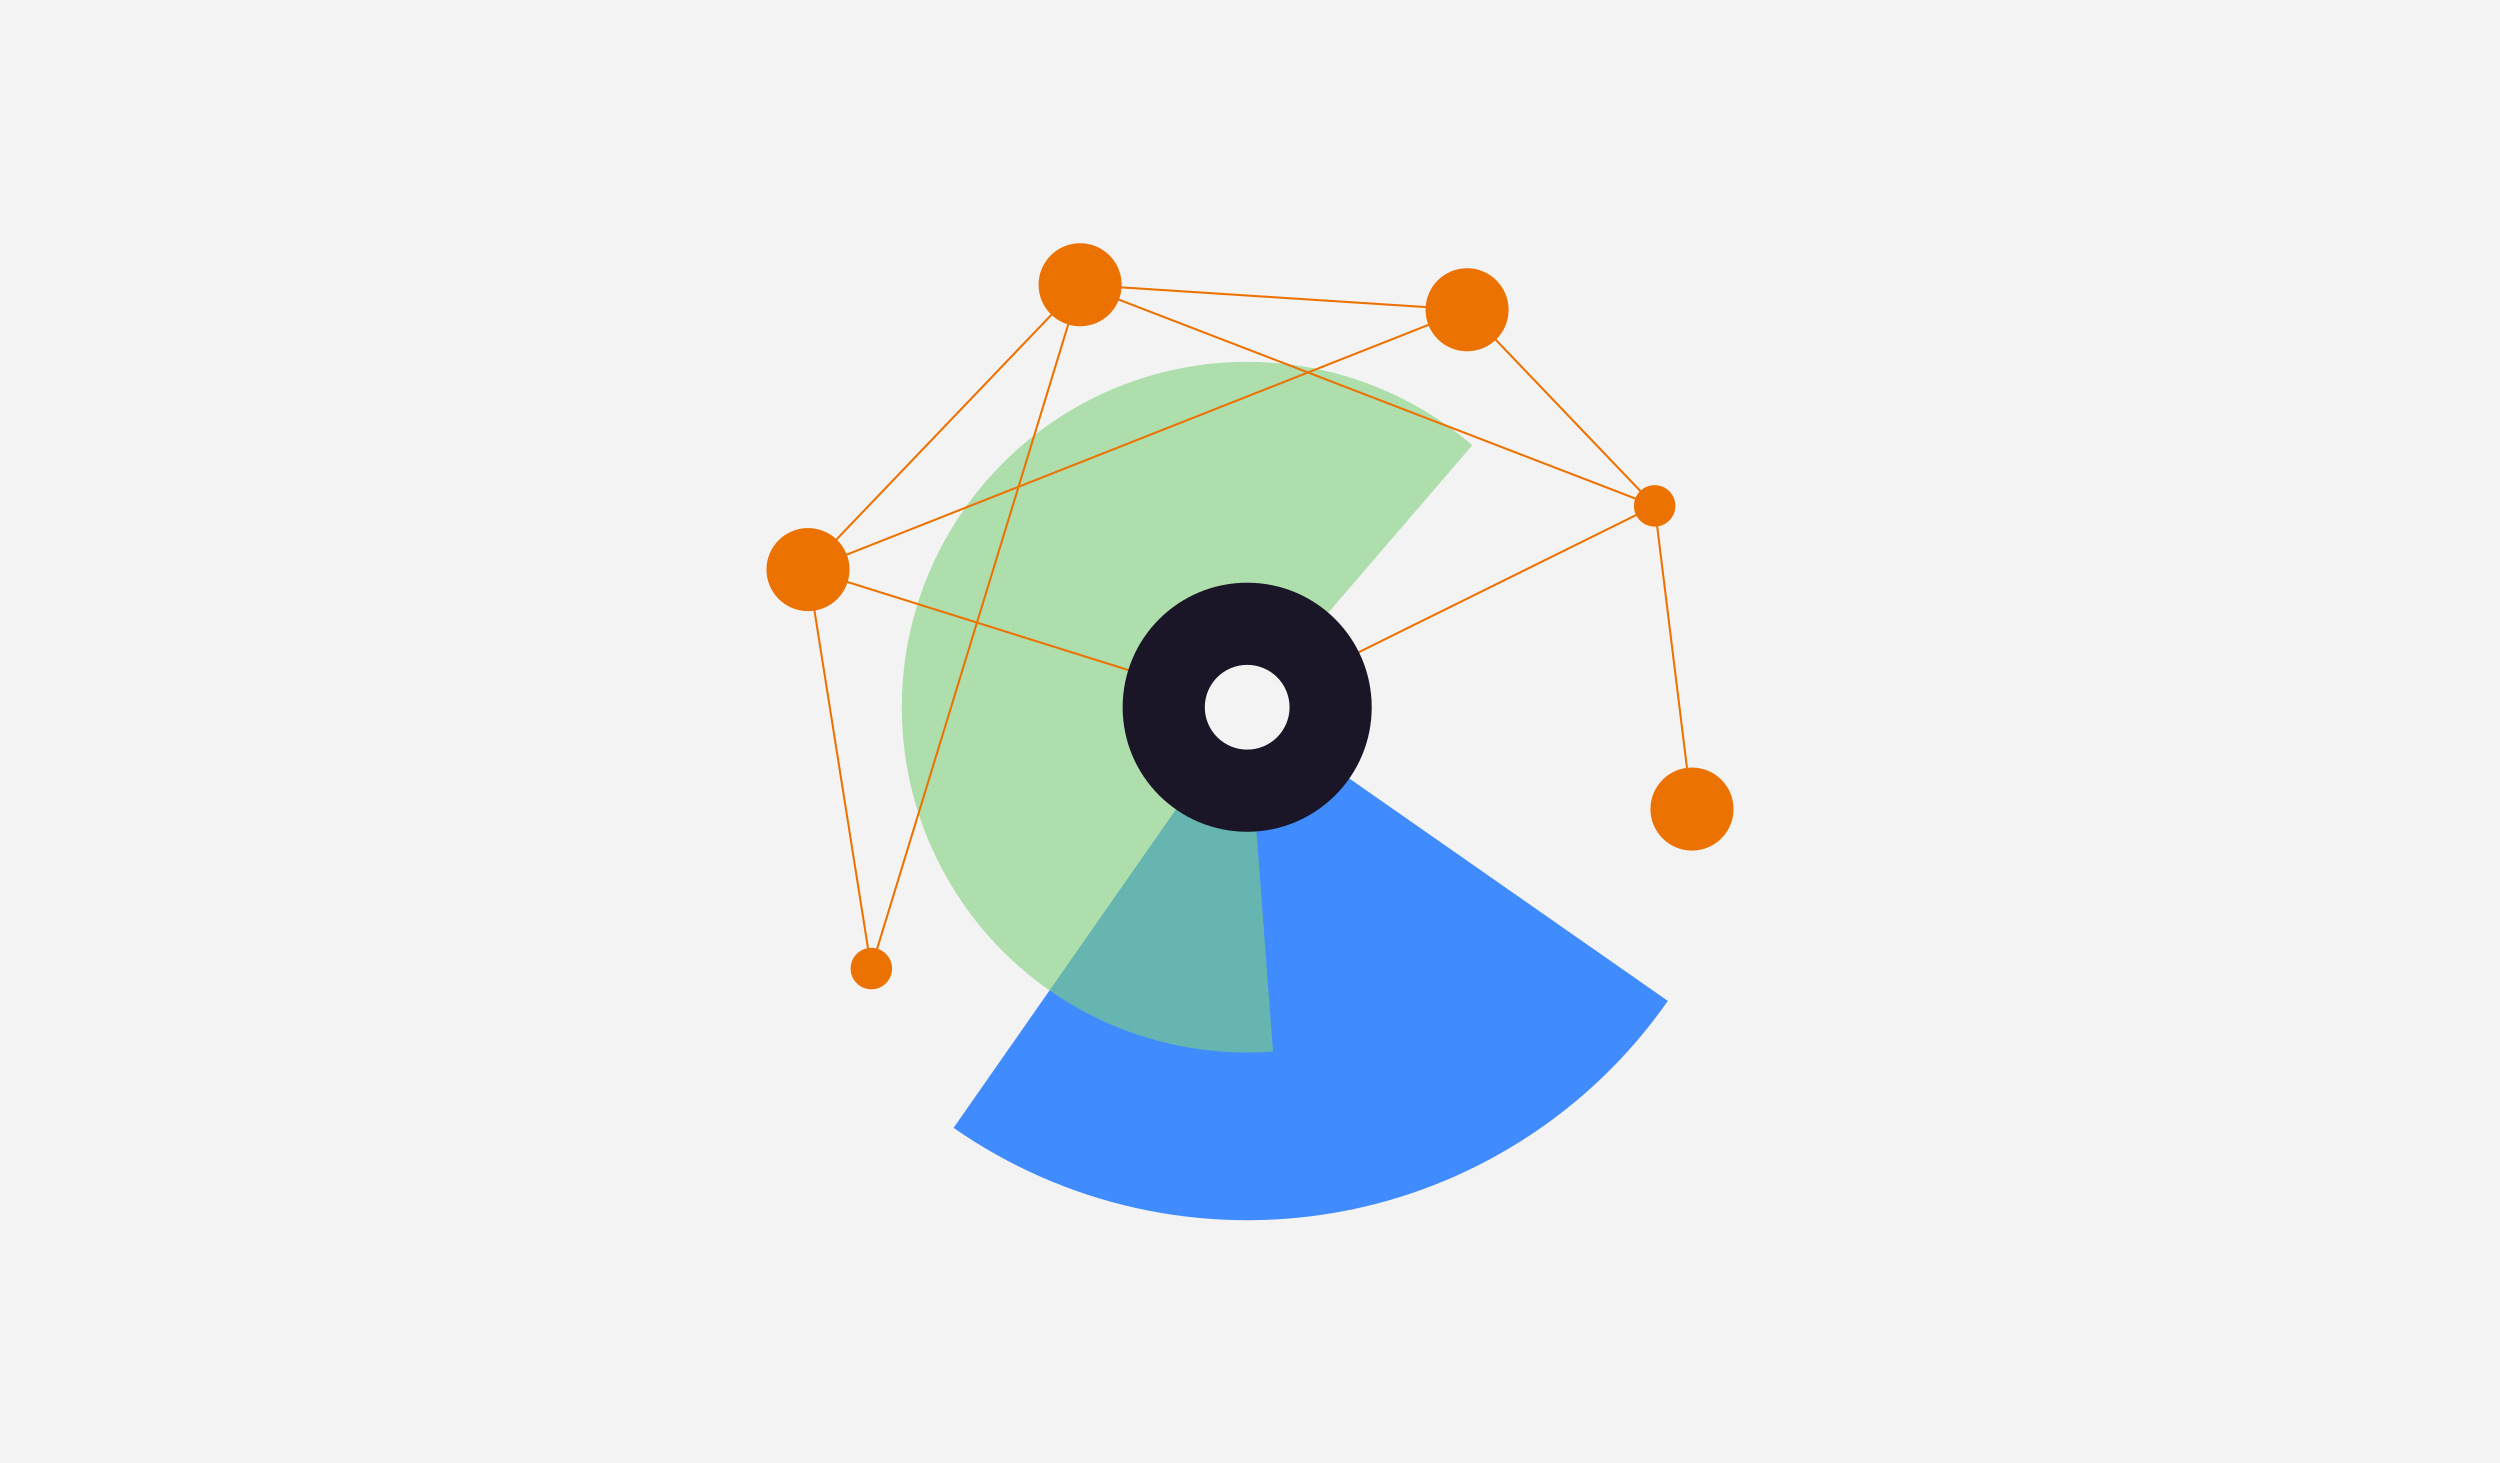 <?xml version="1.0" encoding="UTF-8"?><svg id="a" xmlns="http://www.w3.org/2000/svg" viewBox="0 0 328 192"><defs><style>.b{fill:#ec7200;}.c{fill:#f4f3f3;}.d{fill:#408cff;}.e{fill:#1a1628;}.f{fill:#7fd07d;isolation:isolate;opacity:.6;}</style></defs><rect class="c" width="328" height="192"/><g><path class="d" d="M125.1,147.97c7.25,5.06,15.42,8.64,24.05,10.55,8.63,1.9,17.55,2.08,26.26,.54s17.01-4.79,24.46-9.55c7.45-4.76,13.89-10.94,18.95-18.19l-55.18-38.53-38.53,55.18Z"/><path class="f" d="M193.18,58.43c-5.65-4.86-12.41-8.25-19.68-9.87-7.28-1.62-14.84-1.43-22.02,.57-7.18,2-13.75,5.74-19.14,10.88-5.39,5.15-9.43,11.54-11.76,18.62-2.33,7.08-2.87,14.62-1.59,21.96,1.28,7.34,4.36,14.25,8.95,20.12,4.59,5.87,10.56,10.51,17.38,13.52,6.82,3.01,14.27,4.29,21.7,3.73l-3.4-45.19,29.55-34.36Z"/><rect class="b" x="134.68" y="53.56" width=".27" height="60.38" transform="translate(14.57 187.35) rotate(-72.59)"/><rect class="b" x="160.55" y="79.44" width="59.63" height=".27" transform="translate(-15.55 92.63) rotate(-26.31)"/><rect class="b" x="110.03" y="74.4" width=".27" height="53.01" transform="translate(-14.45 18.51) rotate(-9.01)"/><rect class="b" x="98.02" y="55.9" width="51.68" height=".27" transform="translate(-2.26 106.8) rotate(-46.27)"/><rect class="b" x="166.96" y="13.56" width=".27" height="50.87" transform="translate(117.4 203.23) rotate(-86.3)"/><rect class="b" x="204.65" y="35.7" width=".27" height="35.6" transform="translate(19.79 156.35) rotate(-43.71)"/><rect class="b" x="219.4" y="66.22" width=".27" height="40.08" transform="translate(-8.9 27.5) rotate(-7.03)"/><rect class="b" x="81.11" y="82.09" width="93.81" height=".27" transform="translate(11.92 180.56) rotate(-72.98)"/><rect class="b" x="102.77" y="57.55" width="92.95" height=".27" transform="translate(-10.75 58.86) rotate(-21.55)"/><rect class="b" x="179.26" y="11.48" width=".27" height="80.77" transform="translate(66.54 200.65) rotate(-68.94)"/><circle class="b" cx="192.48" cy="40.64" r="5.45"/><circle class="b" cx="141.71" cy="37.36" r="5.45"/><circle class="b" cx="106.01" cy="74.73" r="5.45"/><circle class="b" cx="217.09" cy="66.37" r="2.72"/><circle class="b" cx="221.99" cy="106.15" r="5.45"/><circle class="b" cx="114.32" cy="127.08" r="2.72"/><circle class="e" cx="163.63" cy="92.79" r="16.34"/><circle class="c" cx="163.63" cy="92.79" r="5.56"/></g></svg>